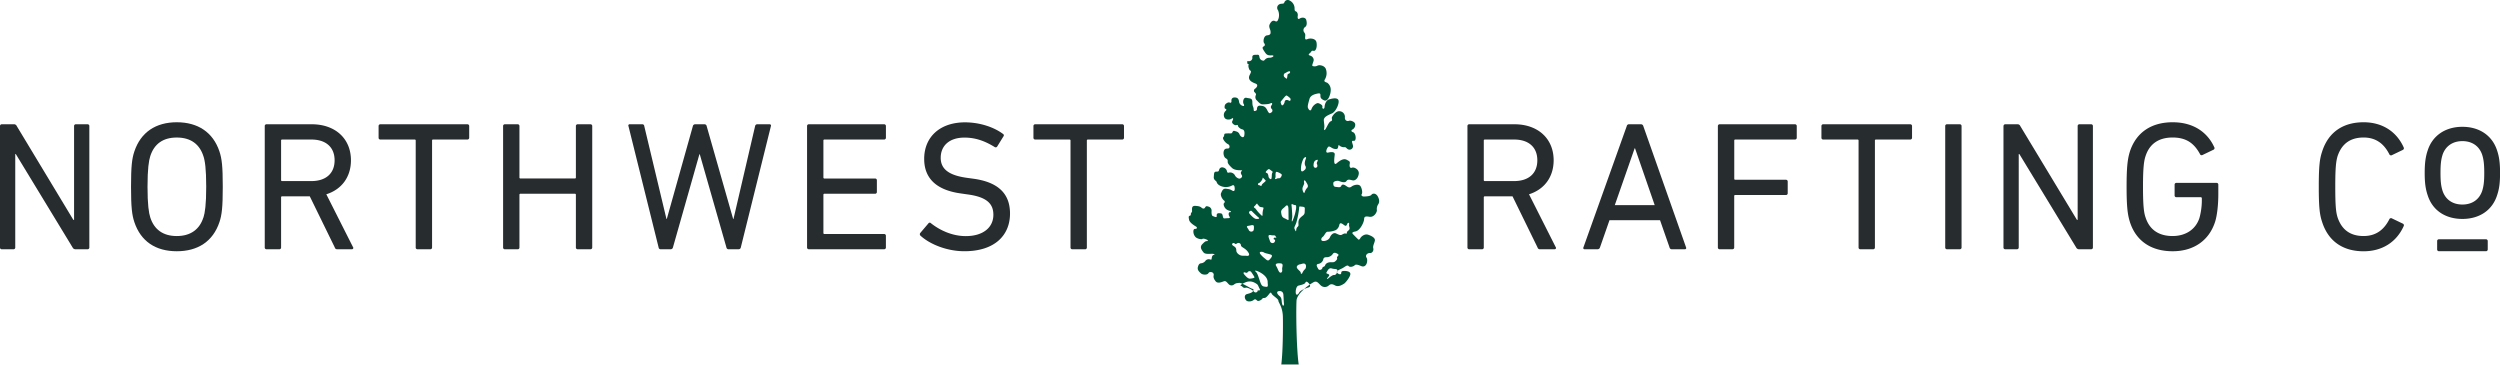 <?xml version="1.0" encoding="UTF-8"?> <svg xmlns="http://www.w3.org/2000/svg" id="Layer_1" data-name="Layer 1" viewBox="0 0 1578.22 230.11"><defs><style>.cls-1{fill:#272c2f;}.cls-2{fill:#005337;}</style></defs><title>NWRC-FullColor-Horizontal</title><path class="cls-1" d="M18.6,86a1.09,1.09,0,0,1,1.16-1.16h7.43a1.88,1.88,0,0,1,2,1.16L64.9,145.19h0.46V86a1.09,1.09,0,0,1,1.16-1.16h7.31A1.09,1.09,0,0,1,75,86v76.58a1.09,1.09,0,0,1-1.16,1.16H66.41a2,2,0,0,1-2-1.16L28.58,103.65H28.23v58.95a1.1,1.1,0,0,1-1.16,1.16H19.76a1.09,1.09,0,0,1-1.16-1.16V86Z" transform="translate(-18.6 -6.39)"></path><path class="cls-1" d="M103.41,146.58c-1.5-4.52-2.09-9.28-2.09-22.28s0.58-17.75,2.09-22.28c4.06-12.18,13.58-18.45,26.81-18.45s22.86,6.27,26.92,18.45c1.51,4.53,2.09,9.29,2.09,22.28s-0.58,17.76-2.09,22.28C153.07,158.76,143.56,165,130.21,165S107.47,158.76,103.41,146.58Zm43.63-2.9c0.93-2.9,1.74-8,1.74-19.38S148,107.82,147,104.93c-2.44-7.54-8-11.72-16.82-11.72s-14.27,4.18-16.71,11.72c-0.93,2.9-1.74,8-1.74,19.37s0.81,16.48,1.74,19.38c2.44,7.54,8,11.72,16.71,11.72S144.6,151.22,147,143.68Z" transform="translate(-18.6 -6.39)"></path><path class="cls-1" d="M231.45,163.75a1.48,1.48,0,0,1-1.51-1.16l-15.78-32.26H196.75a0.61,0.61,0,0,0-.7.7v31.56a1.09,1.09,0,0,1-1.16,1.16h-8a1.09,1.09,0,0,1-1.16-1.16V86a1.09,1.09,0,0,1,1.16-1.16h28.55c14.73,0,24.71,9,24.71,22.74,0,10.68-6,18.45-15.55,21.46l16.82,33.3a0.83,0.83,0,0,1-.7,1.39h-9.28Zm-1.62-56.16c0-8.24-5.45-13.11-14.62-13.11H196.75a0.61,0.61,0,0,0-.7.7V120a0.61,0.61,0,0,0,.7.7h18.45C224.37,120.7,229.83,115.83,229.83,107.59Z" transform="translate(-18.6 -6.39)"></path><path class="cls-1" d="M282.19,163.75a1.09,1.09,0,0,1-1.16-1.16V95.18a0.61,0.61,0,0,0-.7-0.7H258.76a1.09,1.09,0,0,1-1.16-1.16V86a1.09,1.09,0,0,1,1.16-1.16h54.88A1.1,1.1,0,0,1,314.8,86v7.31a1.1,1.1,0,0,1-1.16,1.16H292.06a0.61,0.61,0,0,0-.7.7v67.42a1.09,1.09,0,0,1-1.16,1.16h-8Z" transform="translate(-18.6 -6.39)"></path><path class="cls-1" d="M336.2,86a1.09,1.09,0,0,1,1.16-1.16h8A1.09,1.09,0,0,1,346.52,86v32.37a0.61,0.61,0,0,0,.7.7h34.23a0.61,0.61,0,0,0,.7-0.7V86a1.09,1.09,0,0,1,1.16-1.16h8A1.09,1.09,0,0,1,392.47,86v76.58a1.09,1.09,0,0,1-1.16,1.16h-8a1.09,1.09,0,0,1-1.16-1.16V129.41a0.61,0.61,0,0,0-.7-0.7H347.22a0.61,0.61,0,0,0-.7.7v33.19a1.09,1.09,0,0,1-1.16,1.16h-8a1.09,1.09,0,0,1-1.16-1.16V86Z" transform="translate(-18.6 -6.39)"></path><path class="cls-1" d="M478.46,163.75a1.35,1.35,0,0,1-1.28-1.16l-16.82-58.83h-0.23l-16.71,58.83a1.47,1.47,0,0,1-1.39,1.16h-6.38a1.26,1.26,0,0,1-1.28-1.16L415.34,86a0.82,0.82,0,0,1,.93-1.16h7.66A1.22,1.22,0,0,1,425.32,86l14,58.6h0.23L456,86a1.47,1.47,0,0,1,1.39-1.16h5.92a1.38,1.38,0,0,1,1.4,1.16l16.71,58.6h0.23L495.29,86a1.39,1.39,0,0,1,1.51-1.16h7.54a0.85,0.85,0,0,1,.93,1.16l-19,76.58a1.37,1.37,0,0,1-1.39,1.16h-6.38Z" transform="translate(-18.6 -6.39)"></path><path class="cls-1" d="M528.09,86a1.09,1.09,0,0,1,1.16-1.16H576.7A1.1,1.1,0,0,1,577.87,86v7.31a1.1,1.1,0,0,1-1.16,1.16H539.11a0.61,0.61,0,0,0-.7.7v23.21a0.61,0.61,0,0,0,.7.7H571a1.1,1.1,0,0,1,1.16,1.16v7.31a1.1,1.1,0,0,1-1.16,1.16H539.11a0.61,0.61,0,0,0-.7.7v24a0.61,0.61,0,0,0,.7.7H576.7a1.1,1.1,0,0,1,1.16,1.16v7.31a1.1,1.1,0,0,1-1.16,1.16H529.25a1.09,1.09,0,0,1-1.16-1.16V86Z" transform="translate(-18.6 -6.39)"></path><path class="cls-1" d="M599.69,155.17a1.26,1.26,0,0,1-.11-1.74l5.1-6a1,1,0,0,1,1.62-.11c5.11,4.06,13,8.12,22,8.12,10.91,0,17.41-5.45,17.41-13.46,0-6.73-3.83-11.25-16.47-12.88l-4-.58c-15.32-2.09-23.21-9.4-23.21-21.81,0-14,10.09-23.09,25.76-23.09,9.29,0,18.22,3,24,7.31a1.05,1.05,0,0,1,.23,1.63l-3.94,6.38a1.13,1.13,0,0,1-1.62.23c-6.39-3.94-12.3-5.92-19-5.92-9.64,0-15,5.22-15,12.76,0,6.62,4.41,11,16.59,12.65L633,119.2c15.43,2.09,23.21,9.17,23.21,22,0,13.81-9.75,23.79-28.78,23.79C616.28,165,605.49,160.5,599.69,155.17Z" transform="translate(-18.6 -6.39)"></path><path class="cls-1" d="M695.56,163.75a1.09,1.09,0,0,1-1.16-1.16V95.18a0.61,0.61,0,0,0-.7-0.7H672.12A1.09,1.09,0,0,1,671,93.32V86a1.09,1.09,0,0,1,1.16-1.16H727A1.1,1.1,0,0,1,728.17,86v7.31A1.1,1.1,0,0,1,727,94.48H705.42a0.61,0.61,0,0,0-.7.7v67.42a1.09,1.09,0,0,1-1.16,1.16h-8Z" transform="translate(-18.6 -6.39)"></path><path class="cls-1" d="M990.73,163.75a1.48,1.48,0,0,1-1.51-1.16l-15.78-32.26H956a0.61,0.61,0,0,0-.7.7v31.56a1.09,1.09,0,0,1-1.16,1.16h-8a1.09,1.09,0,0,1-1.16-1.16V86a1.09,1.09,0,0,1,1.16-1.16h28.55c14.73,0,24.71,9,24.71,22.74,0,10.68-6,18.45-15.55,21.46l16.82,33.3a0.83,0.83,0,0,1-.7,1.39h-9.28Zm-1.63-56.16c0-8.24-5.45-13.11-14.62-13.11H956a0.61,0.61,0,0,0-.7.7V120a0.61,0.61,0,0,0,.7.7h18.45C983.66,120.7,989.1,115.83,989.1,107.59Z" transform="translate(-18.6 -6.39)"></path><path class="cls-1" d="M1045.55,86a1.38,1.38,0,0,1,1.39-1.16h7.54A1.5,1.5,0,0,1,1056,86l27,76.58a0.79,0.79,0,0,1-.81,1.16h-8.12a1.4,1.4,0,0,1-1.51-1.16l-6-17.18h-31.91l-6,17.18a1.57,1.57,0,0,1-1.51,1.16H1019a0.79,0.79,0,0,1-.81-1.16Zm17.64,49.89L1050.77,100h-0.23L1038,135.9h25.18Z" transform="translate(-18.6 -6.39)"></path><path class="cls-1" d="M1103.09,86a1.09,1.09,0,0,1,1.16-1.16h47.46a1.1,1.1,0,0,1,1.16,1.16v7.31a1.1,1.1,0,0,1-1.16,1.16h-37.59a0.61,0.61,0,0,0-.7.7v24a0.61,0.61,0,0,0,.7.7H1146a1.09,1.09,0,0,1,1.16,1.16v7.31a1.09,1.09,0,0,1-1.16,1.16h-31.91a0.61,0.61,0,0,0-.7.7v32.38a1.09,1.09,0,0,1-1.16,1.16h-8a1.09,1.09,0,0,1-1.16-1.16V86Z" transform="translate(-18.6 -6.39)"></path><path class="cls-1" d="M1193.05,163.75a1.09,1.09,0,0,1-1.16-1.16V95.18a0.61,0.61,0,0,0-.7-0.7h-21.58a1.09,1.09,0,0,1-1.16-1.16V86a1.09,1.09,0,0,1,1.16-1.16h54.88a1.1,1.1,0,0,1,1.16,1.16v7.31a1.1,1.1,0,0,1-1.16,1.16h-21.58a0.61,0.61,0,0,0-.7.7v67.42a1.09,1.09,0,0,1-1.16,1.16h-8Z" transform="translate(-18.6 -6.39)"></path><path class="cls-1" d="M1246.59,86a1.09,1.09,0,0,1,1.16-1.16h8a1.09,1.09,0,0,1,1.16,1.16v76.58a1.09,1.09,0,0,1-1.16,1.16h-8a1.09,1.09,0,0,1-1.16-1.16V86Z" transform="translate(-18.6 -6.39)"></path><path class="cls-1" d="M1283.4,86a1.09,1.09,0,0,1,1.16-1.16H1292a1.88,1.88,0,0,1,2,1.16l35.74,59.18h0.46V86a1.09,1.09,0,0,1,1.16-1.16h7.31a1.09,1.09,0,0,1,1.16,1.16v76.58a1.09,1.09,0,0,1-1.16,1.16h-7.43a2,2,0,0,1-2-1.16l-35.85-58.95H1293v58.95a1.1,1.1,0,0,1-1.16,1.16h-7.31a1.09,1.09,0,0,1-1.16-1.16V86Z" transform="translate(-18.6 -6.39)"></path><path class="cls-1" d="M1361.09,124.3c0-13,.7-17.75,2.09-22.28,4-12.18,13.69-18.45,27-18.45,13.81,0,22.28,7,26.22,15.67a1.12,1.12,0,0,1-.35,1.62l-7,3.36a1.11,1.11,0,0,1-1.63-.58c-3.83-7.08-8.94-10.44-17.29-10.44-8.94,0-14.62,4.18-17.06,11.72-1,2.9-1.62,7.31-1.62,19.37s0.58,16.48,1.62,19.38c2.44,7.54,8.12,11.72,17.06,11.72,8,0,14.51-3.94,16.94-11.37a42.38,42.38,0,0,0,1.51-12.42,0.62,0.62,0,0,0-.7-0.7h-15.32a1.1,1.1,0,0,1-1.16-1.16V123a1.1,1.1,0,0,1,1.16-1.16h25.18A1.1,1.1,0,0,1,1419,123v5.92c0,7.08-.81,13.58-2,17.4-3.83,12-13.69,18.68-26.81,18.68-13.34,0-23.09-6.27-27-18.45C1361.79,142.06,1361.09,137.3,1361.09,124.3Z" transform="translate(-18.6 -6.39)"></path><path class="cls-1" d="M1482.42,124.3c0-13.11.58-17.63,2.09-22.16,3.94-12.42,13.35-18.57,26.22-18.57,11.72,0,20.77,5.8,25.3,15.9a1.14,1.14,0,0,1-.46,1.51l-7,3.36a1.15,1.15,0,0,1-1.62-.58c-3.13-6.15-8-10.56-16.25-10.56-8.58,0-13.81,4.18-16.36,11.6-1,3.25-1.51,7.08-1.51,19.49s0.46,16.25,1.51,19.5c2.55,7.43,7.77,11.6,16.36,11.6,8.24,0,13.12-4.41,16.25-10.56a1.15,1.15,0,0,1,1.62-.58l7,3.36a1.14,1.14,0,0,1,.46,1.51c-4.52,10.09-13.58,15.9-25.3,15.9-12.87,0-22.28-6.15-26.22-18.57C1483,141.94,1482.42,137.41,1482.42,124.3Z" transform="translate(-18.6 -6.39)"></path><path class="cls-1" d="M1595,101.44c1.28,3.83,1.86,7.66,1.86,14.16s-0.58,10.21-1.86,14c-3,9.51-11.14,15-21.93,15s-18.92-5.45-21.93-15c-1.28-3.83-1.86-7.66-1.86-14s0.58-10.33,1.86-14.16c3-9.4,11.14-15,21.93-15S1592,92,1595,101.44Zm-7.08,56a1.1,1.1,0,0,1,1.16,1.16v5.22a1.1,1.1,0,0,1-1.16,1.16H1558.3a1.1,1.1,0,0,1-1.16-1.16v-5.22a1.1,1.1,0,0,1,1.16-1.16h29.59Zm-27.38-53.26c-0.93,3-1.28,6-1.28,11.38s0.35,8.23,1.28,11.25c1.85,5.57,6.38,8.7,12.53,8.7s10.68-3.13,12.53-8.7c0.93-3,1.28-5.92,1.28-11.25s-0.35-8.36-1.28-11.38c-1.85-5.57-6.38-8.7-12.53-8.7S1562.36,98.66,1560.51,104.23Z" transform="translate(-18.6 -6.39)"></path><path class="cls-2" d="M827.46,236.51c1.19-9.3,1.09-27.23,1-30.26-0.19-6.27-2.84-8.87-2.84-10.05s-3.77-3.24-4.26-4.44-1.07-.42-1.47.1-1.87,2.5-2.87,2.61-1.08-.11-1.68.65-2.17,1.5-2.86,1.18-1.19-1.61-2.47-.54-3.76,1.29-4.74.22-1.48-3.46.69-4,3.35-1.06,3.74-1.93,0.39-1.08-.78-1.42-6.53-3.89-8.09-3.67-1.89.1-3.16,1a2.49,2.49,0,0,1-3.56-.33c-1.17-1.18-1.66-2.15-3.05-1.62s-3.74,1.51-5,0-1.58-2.8-1.28-3.78a1.7,1.7,0,0,0-1.58-2.07c-1,0-1.18-.1-1.88.87s-3.45,1-4.63-.1-2.36-2.17-1.87-4,1.08-2.27,2.37-2.38a4,4,0,0,0,2.56-1.73,2.76,2.76,0,0,1,2.77-.65c1,0.32.88,0,1.07-1.08s0.6-1.73,1.39-1.84,0.2-.55-0.89-0.64-4.64.54-5.72-.88-2.66-3.23-.79-5.18,2.28-1.95,3-1.95,0.78-.56-0.31-1-2.16-.76-2.66-0.33-3.55-.21-4.44-1.4a5.2,5.2,0,0,1-1.18-3.91c0.3-1.08.59-1.08,1.37-1.08s1.29-.85.21-1.51-4-2.37-4.34-4.32-0.39-2.17.78-2.6c0.6-.21.11-1.3,0.7-1.83s0.39-1.2.39-2-0.09-2.36,2-2.27,3.25,0.43,3.94,1.08,1.69,1,2.28,0,1-1,2.06-.65a2.66,2.66,0,0,1,2.07,2.92c-0.1,1.85.19,2.94,0.89,3.14s2.57,1.3,2.37-.21,0.79-1.74,1.87-1.63,1.58,0.1,1.88,1.51,0.41,1.95,1.68,1.73,3.54,0.22,2.65-1.08-0.6-2.91.2-2.81,1-.54,0-0.86a5.13,5.13,0,0,1-3.05-1.84c-0.8-1.19-1.08-2.49-.69-2.92s1-1.09,0-1.83-2.46-3.25-1.78-4.65,1.08-3,3.25-2.7,2.38,0.32,3.86,1.19,1.56-.76,1.47-1.62-0.19-2.49-1.87-1.52a8.24,8.24,0,0,1-6,.55c-2-.55-3.26-1.75-3.46-2.71s-2.06-1.3-1.87-3.35,0-3.35,1.57-3.35,1.49-.22,1.88-1.4a1.93,1.93,0,0,1,2.47-1.21,3,3,0,0,1,2.37,2.28c0.3,1.4.88,1,1.67,0.86a3.51,3.51,0,0,1,3.35,1.73c0.6,1.41,2.57,2.49,3.36,2.06s1.68-1.09.89-2.27-0.49-2,.09-2.39-0.09-.54-0.88-0.54-3.74,0-5.22-1.41-2.86-2.81-2.77-4-0.2-1.53-1.27-2.17-1.59-2.75-1.29-4.12c0.39-1.83,1.29-2,2.66-2s1.48-2.16,0-2.82S790,93.89,790.86,93s0.3-2,1.09-2.27a18.47,18.47,0,0,1,3.45-.11c0.5,0,.9,0,1.39-1.09,0.39-.88,1.21-0.49,2.07-0.21a3.09,3.09,0,0,1,2.28,1.94c0.38,1.19,2.65,3,3,.44s-0.31-3.46-1.39-3.67-2.56-1.41-2.67-2.29-0.68-.21-1.58-0.32-2.56-1.4-2-2.48,1.07-2.61-.4-1.63-3.94.65-4.53-.75a3.5,3.5,0,0,1,.69-4.12c1.18-1,.09-1.29-0.31-1.5s-0.5-2.17.5-3,1.87-1.08,2.46-.78,1.19,0,1.08-1.07,0.4-2.28,2.28-2.17,2.36,1.19,2.56,2.82a3.18,3.18,0,0,0,2.27,2.48c0.68,0.33,1.27-.1.59-1.18s-0.3-4.43,1.87-3.89,3.65,0,3.65,2.82,0.7,2.7.79,4.21,0.29,1.4,1,1.2a1.13,1.13,0,0,0,1.09-1.31c0.11-1.08.49-2.16,2.28-1.95s3,0.31,4.22,2.82,1.7,2,2.47,1.51a1.39,1.39,0,0,0,.39-2.27,1.63,1.63,0,0,1-.1-2.38c0.59-.76.49-1.83-0.69-1.2s-3.56.66-5.13,0.66-3.25-2.39-3.85-2.82a2.94,2.94,0,0,1-.29-3c0.48-.76-0.5-1.53-1-2.06a1.53,1.53,0,0,1,.59-2.06c0.69-.42,2.47-2.38.1-3.23s-5.12-2.39-3.54-5.41,0.29-2.48-.11-3.14-1-2.48-.59-3.24-0.69,0-.79-1-0.49-1.4.89-1.29a2.12,2.12,0,0,0,2.27-2C809.11,42.3,809,41,811,41s2.37-.42,2.66,1.41a2.62,2.62,0,0,0,2.76,2.27c0.59-.21,1.18-1.83,3.46-1.83s3.84-1.63,1.38-1.51-3.16-.43-4.35-2.27-1.78-2.71-.59-3.36,0.78-1.51.21-2.27-0.31-4.54,2.05-4.75,2.18-1.4,2.08-2.6-1.28-2.69-.58-4.21,1.86-3,3.45-2.17,1.88-.86,2.27-1.84a8,8,0,0,0-.39-5,2.46,2.46,0,0,1,.49-3.56c1.37-1,3.05-.11,3.45-1.29a2.27,2.27,0,0,1,3.35-1.31,5.59,5.59,0,0,1,3.16,4.86c-0.11,2.28.79,1.74,1.37,2.38a3.08,3.08,0,0,1,.59,2.6c-0.1,1.18,0,2.38,1.38,1.5s3.56-.64,4,0.87,0.59,3.57-.59,4.44a2.39,2.39,0,0,0-.7,3.45c0.9,1.08.7,1.74,0.6,3.14s0.39,1.61,1.58,1.08,5.11-.65,5.61,2.17-0.38,5.63-1.88,5.29-1.08.43-2.27,1.41-0.89,1.29.2,1.62a3,3,0,0,1,2.18,2.81c-0.12,1.29-1.48,3.56-.6,3.77a3.92,3.92,0,0,0,3.06-.31c1.38-.65,4.73.1,5.31,2.49a7.59,7.59,0,0,1-.68,6.17c-1.08,1.72.68,1.72,1.58,2.27a5.48,5.48,0,0,1,2.07,4.65c0,2.49-1.68,7.47-4.14,6.38s-2.36-2.05-2.36-3.34-0.8-1.2-2.27-.86-4,1-4.65,3.34-1.28,4.43-1,5.41,1.59,3,2.36.76,3.26-3.78,4.14-3.56,3,1.18,2.66,2.37,1.29,1.94,1.39-.11,1.29-4.11,2.66-4.55,5-1.51,6,.22S862,76.9,859.43,78s-5.24,2.27-5.12,4.33,0.49,3.24.29,4.54-0.2,2.17.58,1.3,2.19-4.75,3.46-5.18,0.79-1.2.7-2.07,2.46-4.44,4.64-4.32a3.52,3.52,0,0,1,3.63,3.78c-0.19,2.17,1.49,2.7,2.57,2.27s3.95,0.66,3.95,2.27a3.39,3.39,0,0,1-1.58,3.15c-0.79.31-1.48,1.18,0.3,1.82s2.27,5.74.29,5.41-0.5,1.74-.39,3.35a2.18,2.18,0,0,1-3,2.06c-1.28-.54-1.18-1.52-2.48-1.41a4.19,4.19,0,0,1-3.15-1.08c-0.69-.65-0.6.32-0.8,1.08S863,100.7,861,100.37s-3.16-2.37-4.15-1-1.68,3.78.2,3.34,4.35-.64,4.15,1.31-1.09,7.47,1.28,5.41,4.53-3.13,6.31-2.16,2.17,1,1.87,2.7,0.3,2.82,1.48,2.28,4.64,1.09,4.24,3.9-2.27,4.43-3.84,4.11-3-1-3.95.43-3.45.44-4.63,0-3.67.11-3.67,1.3,0.12,2.28,1.58,2.38,2.87,0.66,3.46-.64,1.87-.76,2.86-0.11,2.07,1.74,3.64.55,4.65-1.75,5.63-.23,1.38,4.13.79,5,0.41,1.51,1.29,1.51,4.15-.1,4.82-1.08,2.77-1.28,4.05,1.08,0.89,4,.19,5a5.25,5.25,0,0,0-.8,3.56c0.21,1.08-1.66,4.75-4.73,4.22s-3.25.21-3.34,1.74-2.38,7-5.54,7.56-1.47,1.62-.79,2.38,2.28,2.26,2.57,2.58,0.89,0.22,1.38-.75,2.67-2.92,4.94-2.17,4.63,2.06,4.24,3.8-1.39,3.35-1,4.75-0.59,3.13-2.06,3-3.26,1.3-2.19,2.92,0.12,6.81-3.44,5.3-3.66-.75-4.35-0.22-2.65,1.2-3.55.22-2.46.65-3.94,1.4-4.54,1.84-3.15,3,2.46,1,2.46-.12,1-1.19,2.07-1.19,4.05,0.23,3.65,2.29-3.25,5.4-4.05,5.83-3.34,2.28-5.62,1-3.16-.64-4.24.32a3.73,3.73,0,0,1-4.74-.32c-1.49-1.31-2.43-3.21-4.65-1.95-3.94,2.27-10.44,7.4-10.65,11.57-0.39,7.88,0,31.23,1.38,40.31H827.46Zm3.61-180.84c0.44-1.28,0-2.53,1-2.72s1.33-1.56.45-1.56-2.21,1.07-2.76,1.17a1.63,1.63,0,0,0-.17,2.62c1.15,0.87,1.23,1.26,1.49.49m-3.61,16.64c0.61,1.55,1.95-.37,2.12-1.64s1.41-1.45,2.65-.79,1.24-1,.89-1.44a10.82,10.82,0,0,0-2.22-1.73c-0.6-.39-2.26,2.08-3.35,3.28-0.53.6-.71,0.77-0.09,2.32m14,34.28a14.65,14.65,0,0,0-1.6,6.29c-0.08,2.71,1.5,1.55,2.22.87a1.92,1.92,0,0,0,.52-2.71c-0.71-1.47-.12-3.19.35-4.46,0.62-1.65-.87-1-1.49,0m8.3,0.78c-1.31.39-1.77,1.25-1.94,3s1,2.23,1.76,1.83,0.8-1.25.44-2.13,0-1.05.26-1.84,0.45-1.16-.53-0.86m-7.87,14.33c0.27,1.25-1.42,2.7-1,4.55s1.06,2.41,1.32,1.54a7.35,7.35,0,0,1,1.59-2.8c1-1.17.17-2.29-.8-3.88s-1.4-.68-1.15.59m-14.39-5.43a8.28,8.28,0,0,0-2.47-1.27c-0.71-.28-1.06-0.09-1.15,1.16s0.18,1.65-.17,2.53,0.09,1,1,.47,1.67,0.29,2.48-.86,0.7-1.75.34-2m-6.13,2.18c0.19-1.05,0-2.23.44-3s0.31-.63-0.84-1.5-1.3-1.26-2.56,0c-1,1-.89,1.4-0.22,1.56s1,0.91,1.19,2.13a2.09,2.09,0,0,0,1.43,1.83c0.44,0,.48-0.52.57-1m-5.79.87c-0.34.91-1.56,2.46-2.35,2.65a0.64,0.64,0,0,0,.14,1.26c0.7,0.06,1.54,1,1.67.15s1.6-1.79,2.08-2.28,0.75-.68.39-0.88a20.24,20.24,0,0,0-1.5-1.54c-0.53-.35-0.22.09-0.43,0.63m21.29,32.29c0.24-1.92.87-1.78,1.33-2.61s-0.63-3.1,1.14-5,2.91-1.74,2.91-4.06,0.54-2.91-1.6-3.1-1.76-.38-1.94,1.16a53.18,53.18,0,0,1-1.76,8.91c-0.88,2.52-1.58,2.92-1.05,4.07s0.79,2,1,.68m-2.3-6a29.69,29.69,0,0,0,2.22-7.74c0.08-1.75.08-2.13-.89-2.13s-2.22-1.45-2,.28,0.53,6.69.44,7.46-0.7,3.78.26,2.13m-2.56-1.16c-0.09-1.55,0-6.19-.18-7.26s-0.71-1.84-1.86-.59-2.91,1.95-2.65,3.88,0.53,3,2.21,3.68,2.56,1.75,2.48.3m-18.28-3.3c1.41,1.36,1.85,2,1.85.59a11.33,11.33,0,0,1,.36-3.1c0.35-1.27.52-1.35-1-1.55s-1.4-.58-2.29-1.55-0.27-1-.87-0.49-0.46.68-1.34,1.45,0.22,0.94.89,1.75a23.54,23.54,0,0,0,2.39,2.89m-0.7,2.43c-0.8-.64-3.63-3.3-4.25-4s-2.38.48-1.49,1.54,2.91,3.3,4.24,3.4,2.55-.1,1.5-1m-6.27,5.32c-2.11.3-.44,1.37,0.08,2.63a1.77,1.77,0,0,0,2.57.78c0.79-.39.77-1.94,0.7-3-0.09-1.45-1.93-.59-3.35-0.39m13.51,9.69a1.67,1.67,0,0,0,2.74.77c0.6-.68.7-1.74,0-1.82s-0.54-1.37.6-1.18,0.71,0.3.27-.77-1.87-.5-2.91-0.78c-2.92-.77-1.06,2.32-0.7,3.78M802,161.3a1.56,1.56,0,0,0-2.3-1.35c-1.06.68-1.06,0.58-1.86,0s-2.29.58-.78,1.55,2,1.44,2,3,1.76,2.91,3.09,3.2,2.39,0,3.45.19,2-.34,1.33-1.65c-1.77-3.3-4.77-3.57-4.94-4.94m12.27,5.52a16.81,16.81,0,0,0,2.92,2.81c1,0.87,1.86,1.75,2.83.68s2.47-2.62.8-3.2-3.45-.77-4.34-1.36-3.53-.76-2.21,1.07m-2.12,10.66c-1.31-.5-1.58-0.19-0.6.67s1.76,3.87,2.64,6.3c1,2.77,1.55,2.74,3.63,3,1.67,0.2,1.05-1.25,1.05-3,0-4.08-5.39-6.5-6.72-7m-1.67,3.77a31.72,31.72,0,0,0-2.12-3.29,1.39,1.39,0,0,0-1.95.09,1.18,1.18,0,0,1-1.67.39c-0.79-.29-1.68,0-0.62,1.27s2.39,2.71,3.62,2.61,3.19-.39,2.73-1.07m-7.68,4.47c-2.12,1.15-.53,1,0.09,1.63A1.83,1.83,0,0,0,805,188c0.88-.29,4,1.16,5,2.31s2,0.69,2.39.1,0-1.06.7-.67,1.15-.68.71-1.07-0.81-2.27-1.69-2.9c-4.23-3.1-7.23-1.26-9.36-.09m22.35,4.84c-0.53.48-.26,1.53,1.32,2.8s1.06,3.1,1.59,5,1.33,0.77,1.16-.2-0.28-5.25-.44-6.11c-0.44-2.41-3.09-2-3.63-1.53m13.69,0.57c0.71-1.35,3.8-2.6,5.82-3.21s0.62-2.3-.26-3.09-1.33-.68-1.77.2-2.75,1.35-4.24,1.74-1.87,3.19-1.76,4.46c0.18,2.12,1.5,1.24,2.21-.1m1.95-12.3a6.88,6.88,0,0,1,1.67-2.41c0.7-.49,1-2.62.09-3.3s-1.95,0-3.18.2-2.74,1.26-1.77,2.61,2.13,1.84,2.21,2.8,0.7,0.59,1,.1m-12.73-2.41c-0.24-1.16,1.24-3.5-1-3.69s-3.72.2-2.75,1.75,0.89,2.13,1.77,3.48,2.38,0.49,1.94-1.54M858.28,156c0.41-1.07,2-3.1,3.79-2.23s2.75,1.27,3.62.79,2-1.07,2.48-.69,0.61-.28.79-1,1.86-1.17,1.59-2.61-0.43-1.26-.26-2.23-0.63-1.46-1.15-.38-0.7,1.83-2.11.77-2.49-1.74-2.93-.1a4.88,4.88,0,0,1-2.2,3.3,12.88,12.88,0,0,1-5.12,1.06c-1.33-.09-2,2.43-3.1,3.2s-1.42,2.33-.17,2.61,4-.39,4.76-2.51M854,170a3.87,3.87,0,0,1-3.18,3c-1.94.3-.53,2.22,0,3.2s2.3,0.58,2.56-.58,1.32-.49,1.76-1.74,1.85-2,3.71-1.95,2.22,0,3.36-1.25-0.08-1.45.7-2.33,1.07-1.15-.08-1.82-2.12-.79-2.74,0a4.64,4.64,0,0,1-3.89,2.23c-1,0-1.94.09-2.2,1.24m2.29,7.86c-0.6,1-.6,1,0.71,1.53s0.63,1.17-.25,2.24-0.27,1.06.43,0.48,2.57-2.23,3.71-2.12,2.12-1.76,2-2.91-2-.7-3.35-1.16c-2-.68-2.64,1-3.27,1.95" transform="translate(-18.6 -6.39)"></path></svg> 
